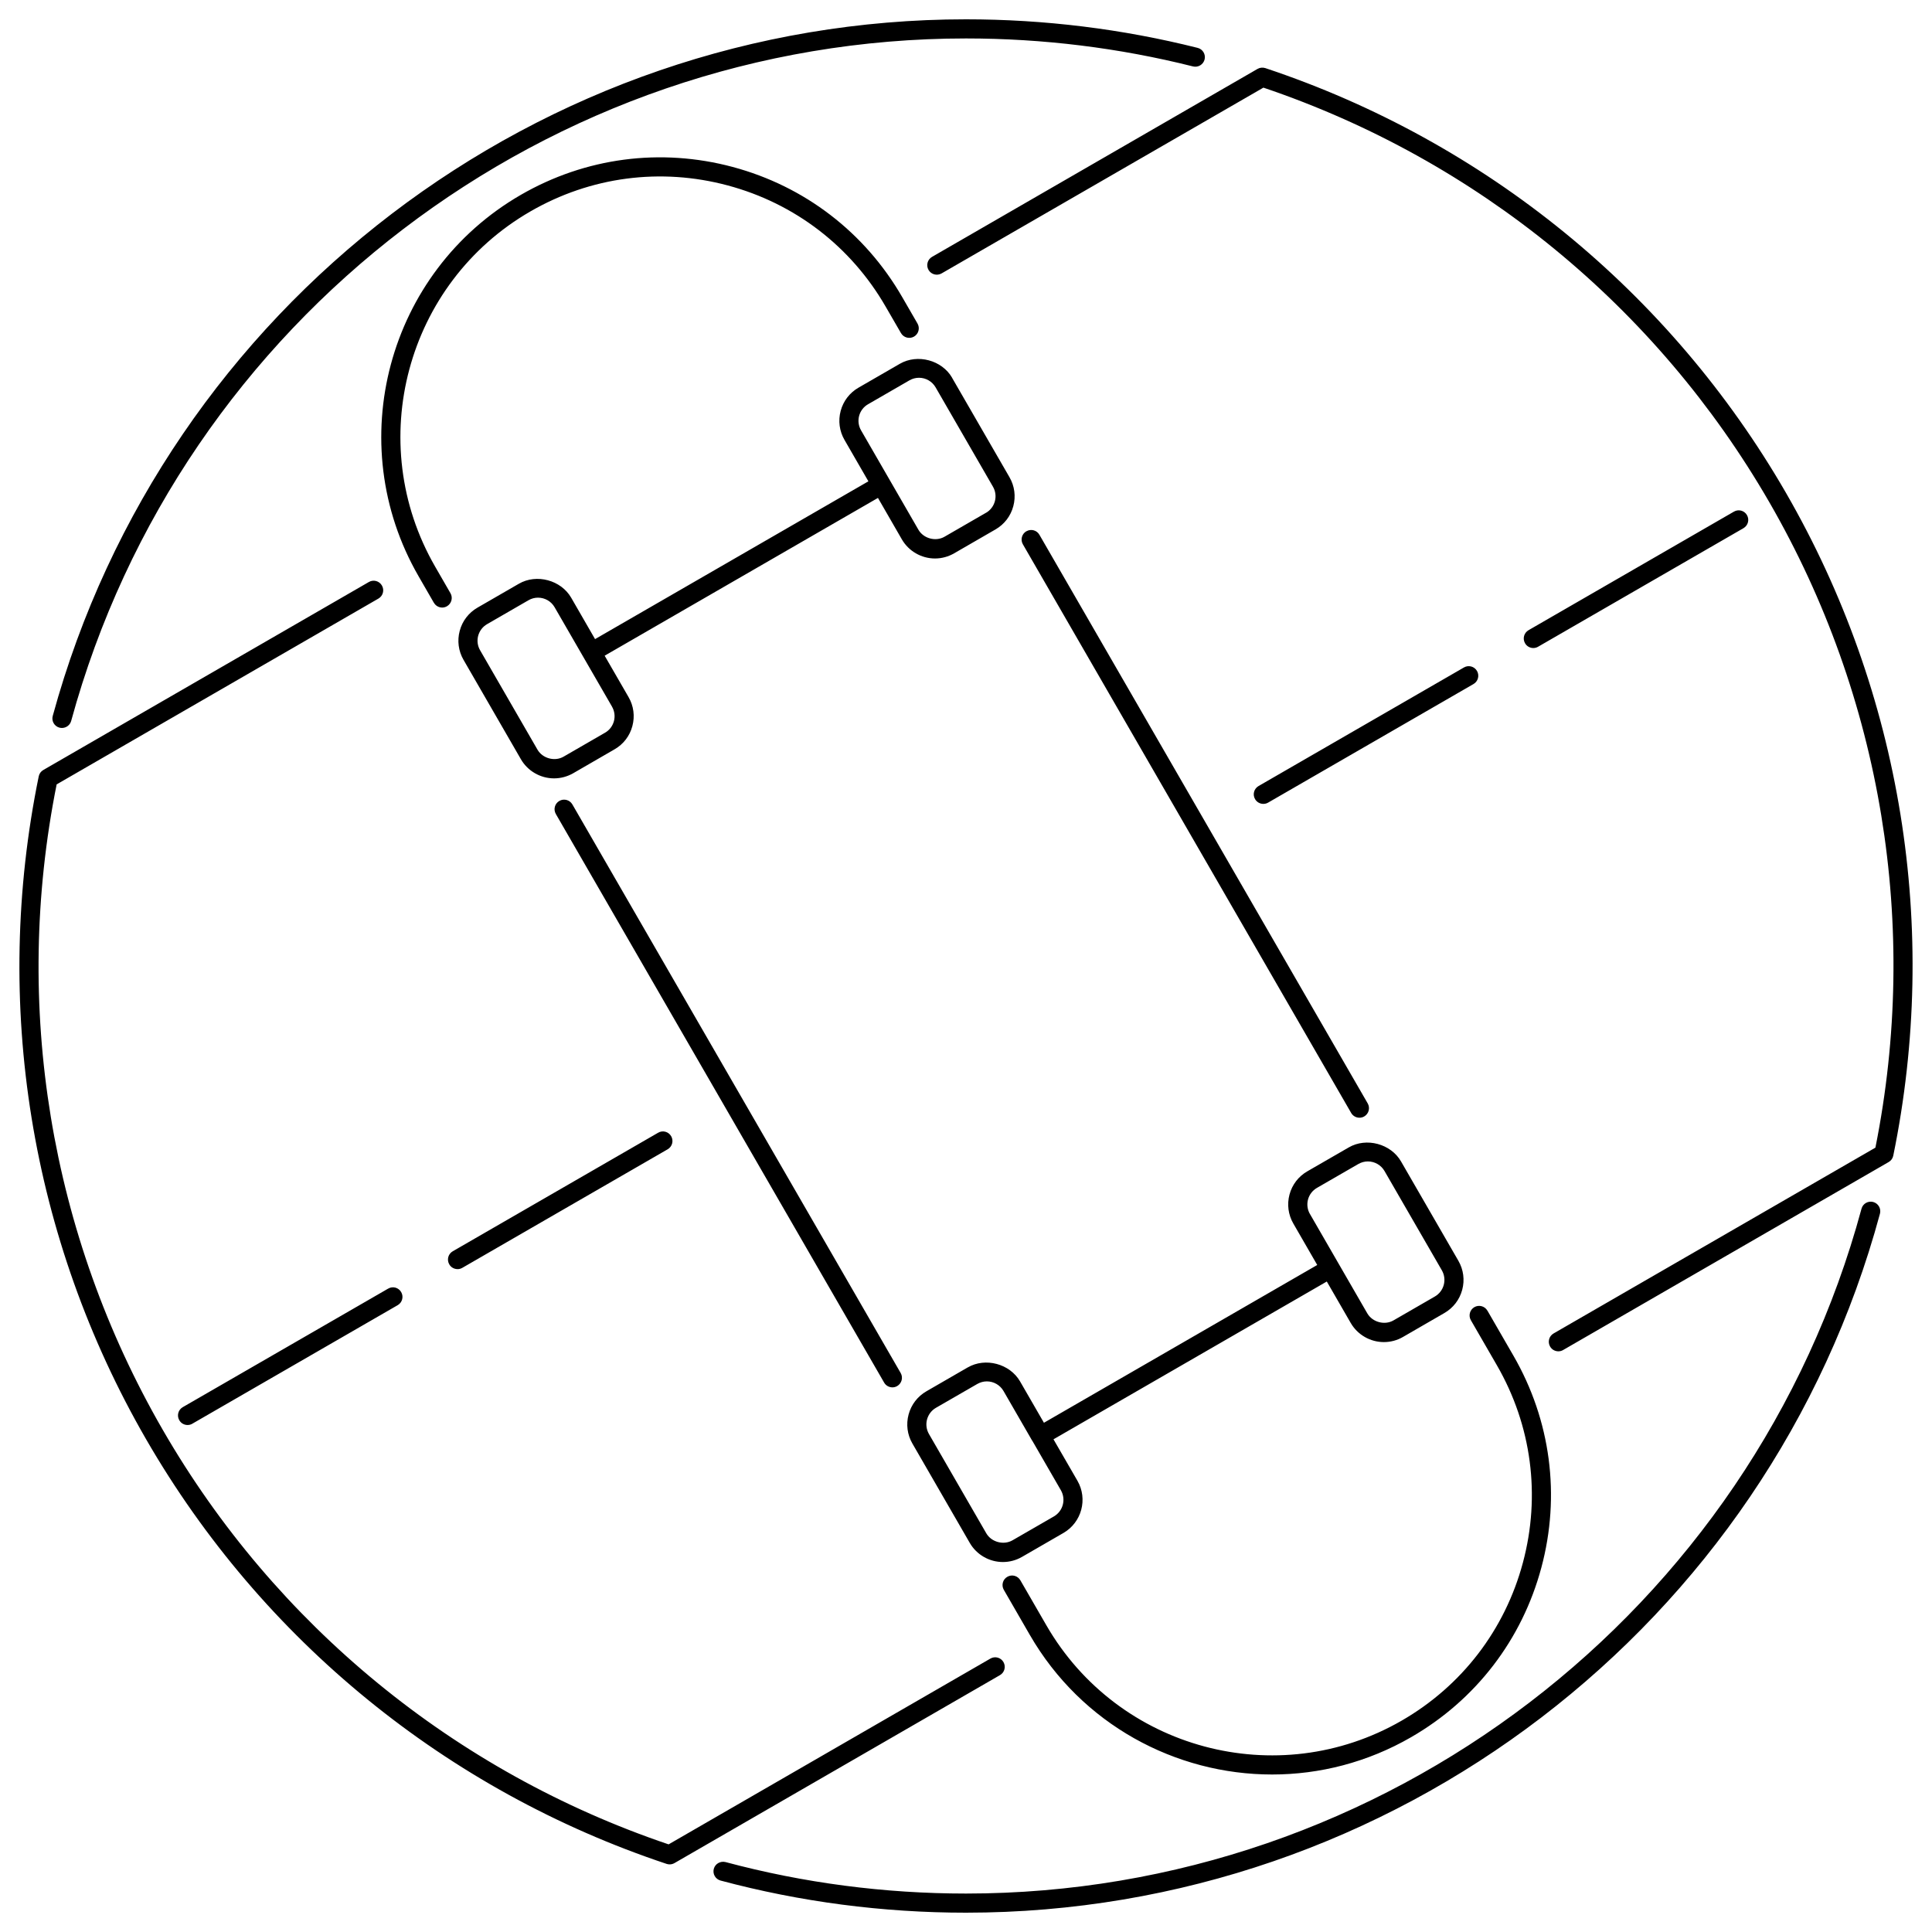 <svg xmlns="http://www.w3.org/2000/svg" xmlns:dc="http://purl.org/dc/elements/1.1/" viewBox="0 0 100 100">

  <title property="dc:title">skateboarding</title>
  <desc property="dc:creator">rokma</desc>
  <title>skateboarding</title>

  <path d="M92.436 25.5c-5.994-10.38-15.56-18.184-26.94-21.974-.137-.045-.283-.03-.405.04l-16.85 9.73c-.236.137-.317.44-.18.676.137.236.438.316.676.18l16.657-9.616c11.06 3.74 20.352 11.353 26.187 21.46 5.834 10.104 7.78 21.96 5.49 33.406L80.412 69.02c-.236.137-.317.44-.18.676.09.16.257.248.428.248.084 0 .17-.02.247-.067l16.85-9.73c.124-.07.21-.19.238-.328 2.407-11.753.434-23.94-5.56-34.32zM51.94 86.03c-.136-.238-.44-.32-.676-.183l-16.657 9.617c-11.057-3.738-20.35-11.352-26.185-21.46C2.587 63.9.64 52.045 2.932 40.6l16.656-9.618c.237-.137.318-.44.18-.676-.137-.238-.44-.32-.675-.182l-16.85 9.73c-.124.07-.21.19-.238.328C-.403 51.932 1.57 64.12 7.565 74.5s15.56 18.185 26.94 21.975c.05.017.104.025.157.025.086 0 .17-.022.247-.066l16.85-9.73c.236-.136.317-.438.18-.675zm23.833-51.482l-10.63 6.137c-.238.137-.32.44-.182.676.092.16.26.248.43.248.083 0 .168-.02.247-.066l10.63-6.137c.237-.137.318-.44.182-.676-.138-.24-.44-.32-.677-.182zm3.838-1.073l10.632-6.137c.236-.137.317-.44.18-.676-.136-.238-.44-.318-.675-.18l-10.63 6.136c-.238.137-.32.44-.182.676.09.16.258.248.428.248.084 0 .17-.022.248-.067zM23.683 65.69c.084 0 .17-.022.247-.067l10.63-6.137c.236-.137.317-.44.18-.676-.137-.237-.44-.32-.676-.18l-10.63 6.136c-.237.136-.318.438-.18.676.09.16.257.247.428.247zm-3.59 1.007L9.46 72.834c-.237.137-.318.44-.18.676.09.16.257.248.428.248.084 0 .17-.02.247-.067l10.63-6.136c.237-.137.318-.44.18-.676-.135-.237-.438-.32-.674-.18zm56.895 1.143c-.136-.238-.438-.318-.676-.182-.235.137-.317.44-.18.676l1.348 2.334c1.798 3.114 2.275 6.742 1.345 10.216s-3.158 6.377-6.273 8.175c-6.43 3.71-14.678 1.498-18.39-4.93l-1.348-2.333c-.137-.237-.44-.32-.676-.18-.237.135-.318.437-.18.675l1.346 2.333c2.675 4.632 7.543 7.224 12.54 7.224 2.45 0 4.933-.624 7.202-1.935 3.344-1.93 5.735-5.046 6.734-8.774 1-3.728.486-7.624-1.444-10.967l-1.347-2.333zM53.124 27.497c-.236.137-.317.44-.18.676l16.992 29.433c.09.158.258.247.428.247.084 0 .17-.02.248-.066.236-.137.317-.44.18-.676L53.8 27.68c-.136-.24-.44-.318-.676-.18zm-30.666 3.7c.092.16.258.25.43.25.083 0 .168-.022.246-.067.237-.137.318-.44.182-.676l-.79-1.37c-3.712-6.428-1.502-14.678 4.926-18.39 3.114-1.8 6.742-2.277 10.216-1.346 3.473.93 6.376 3.158 8.173 6.272l.793 1.37c.137.238.44.317.676.182.236-.137.317-.44.18-.676l-.792-1.37c-1.93-3.344-5.046-5.736-8.775-6.735-3.73-.998-7.623-.486-10.966 1.445-6.9 3.986-9.274 12.843-5.29 19.743l.79 1.37zM46.19 71.81c.084 0 .17-.022.247-.067.237-.137.318-.44.182-.676l-16.993-29.43c-.137-.237-.44-.318-.676-.18-.236.136-.317.438-.18.675l16.992 29.43c.09.158.257.247.428.247zM3.076 37.662c.043.012.087.017.13.017.218 0 .418-.145.478-.364C9.367 16.516 28.414 1.99 50 1.99c3.975 0 7.927.487 11.748 1.448.267.067.534-.095.602-.36.065-.265-.095-.533-.36-.6C58.09 1.498 54.058 1 50 1 27.967 1 8.53 15.826 2.73 37.055c-.074.264.082.536.346.608zm93.88 24.552c-.265-.068-.535.085-.605.35C90.707 83.434 71.647 98.01 50 98.01c-4.222 0-8.41-.548-12.448-1.63-.263-.064-.536.087-.606.352-.07.264.086.534.35.605C41.416 98.44 45.69 99 50 99c22.092 0 41.545-14.877 47.306-36.178.07-.263-.084-.535-.35-.607zM49.282 19.553c-.524-.91-1.79-1.252-2.703-.725l-2.144 1.238c-.458.264-.785.69-.922 1.202-.137.51-.066 1.045.198 1.502l1.237 2.143L30.8 33.08l-1.236-2.143c-.525-.91-1.79-1.253-2.704-.724l-2.143 1.237c-.458.264-.786.69-.922 1.202-.137.51-.067 1.044.197 1.502l2.97 5.144c.352.61 1.01.99 1.716.99.346 0 .688-.092.99-.265l2.14-1.238c.46-.264.787-.69.923-1.202.138-.51.068-1.045-.197-1.502l-1.237-2.142 14.146-8.167 1.237 2.145c.352.61 1.01.99 1.716.99.345 0 .687-.092.988-.266l2.143-1.238c.458-.264.786-.69.922-1.203.137-.51.066-1.045-.2-1.503l-2.97-5.144zM31.677 36.576c.132.23.167.495.1.75-.07.256-.233.47-.462.6l-2.143 1.238c-.457.266-1.09.093-1.352-.362l-2.97-5.144c-.133-.23-.167-.495-.1-.75.07-.256.233-.47.462-.602l2.142-1.237c.15-.088.32-.134.494-.134.354 0 .683.19.858.495l2.972 5.146zM51.03 26.544L48.89 27.78c-.46.267-1.09.093-1.352-.36l-2.97-5.146c-.132-.23-.167-.495-.1-.75.07-.255.233-.47.462-.6l2.143-1.238c.152-.087.322-.133.495-.133.353 0 .682.19.858.495l2.97 5.144c.274.473.11 1.08-.362 1.352zm-.935 44.23l-2.143 1.238c-.458.264-.786.69-.923 1.2-.138.513-.068 1.047.196 1.504l2.97 5.144c.352.61 1.01.99 1.716.99.346 0 .688-.092.99-.267l2.142-1.237c.945-.546 1.27-1.758.725-2.703l-1.24-2.145 14.147-8.167 1.238 2.145c.352.61 1.01.99 1.716.99.347 0 .69-.09.99-.266l2.142-1.238c.458-.264.786-.69.923-1.202.137-.51.066-1.044-.198-1.502l-2.97-5.144c-.525-.91-1.79-1.255-2.704-.724l-2.144 1.237c-.46.264-.785.69-.923 1.2-.137.513-.066 1.046.198 1.504l1.237 2.144-14.146 8.167-1.237-2.143c-.526-.91-1.792-1.252-2.705-.722zm17.707-7.936c-.132-.23-.167-.495-.1-.75s.233-.47.462-.603l2.144-1.237c.15-.086.32-.133.493-.133.355 0 .684.19.86.495l2.97 5.143c.272.474.11 1.08-.363 1.354l-2.143 1.237c-.457.264-1.09.09-1.353-.363l-2.968-5.142zM53.428 74.566l1.484 2.57c.272.474.11 1.08-.363 1.354l-2.144 1.237c-.458.263-1.09.093-1.354-.362l-2.97-5.144c-.13-.228-.166-.494-.098-.75.07-.256.232-.47.46-.602l2.145-1.237c.15-.085.32-.132.492-.132.354 0 .683.19.86.495l1.483 2.57.003.003z"/>
</svg>
